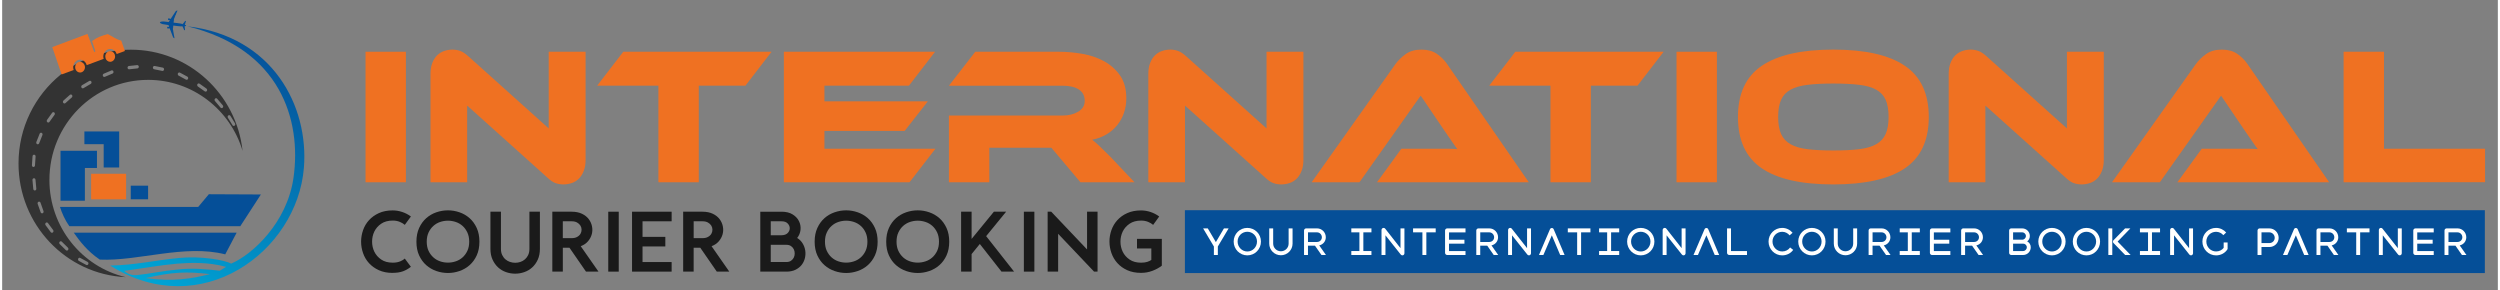 <?xml version="1.0" encoding="UTF-8"?>
<!DOCTYPE svg PUBLIC "-//W3C//DTD SVG 1.1//EN" "http://www.w3.org/Graphics/SVG/1.1/DTD/svg11.dtd">
<!-- Creator: CorelDRAW 2021 (64-Bit) -->
<svg xmlns="http://www.w3.org/2000/svg" xml:space="preserve" width="1.792in" height="0.208in" version="1.1" style="shape-rendering:geometricPrecision; text-rendering:geometricPrecision; image-rendering:optimizeQuality; fill-rule:evenodd; clip-rule:evenodd"
viewBox="0 0 1791.65 208.32"
 xmlns:xlink="http://www.w3.org/1999/xlink"
 xmlns:xodm="http://www.corel.com/coreldraw/odm/2003">
 <rect x="0" y="0" width="1791.65" height="208.32" fill="#808080" stroke="none"/>
 <defs>
  <style type="text/css">
   <![CDATA[
    .fil0 {fill:#054F98}
    .fil4 {fill:#333333}
    .fil5 {fill:#EF7122}
    .fil3 {fill:#1A1A1A;fill-rule:nonzero}
    .fil2 {fill:#EF7122;fill-rule:nonzero}
    .fil1 {fill:white;fill-rule:nonzero}
    .fil6 {fill:url(#id0)}
   ]]>
  </style>
  <linearGradient id="id0" gradientUnits="userSpaceOnUse" x1="116.68" y1="213.68" x2="208.38" y2="39.48">
   <stop offset="0" style="stop-opacity:1; stop-color:#00A6D6"/>
   <stop offset="1" style="stop-opacity:1; stop-color:#054F98"/>
  </linearGradient>
 </defs>
 <g id="Layer_x0020_1">
  <rect class="fil0" x="849.09" y="150.9" width="933.23" height="45.13"/>
  <polygon class="fil1" points="869.9,183.06 872.74,183.06 872.74,176.96 880.48,163.96 877.12,163.96 871.32,173.82 865.52,163.96 862.16,163.96 869.9,176.96 "/>
  <path id="_1" class="fil1" d="M893.91 183.33c5.43,0 9.78,-4.41 9.78,-9.91 0,-5.56 -4.46,-9.81 -9.78,-9.81 -5.43,0 -9.81,4.3 -9.81,9.81 0,5.48 4.38,9.91 9.81,9.91zm0 -2.78c-3.85,0 -6.98,-3.23 -6.98,-7.13 -0.03,-3.93 3.12,-7.04 6.98,-7.04 3.82,0 6.97,3.1 6.94,7.04 0,3.93 -3.1,7.13 -6.94,7.13z"/>
  <path id="_2" class="fil1" d="M918.02 183.25c4.6,0 8.36,-3.74 8.36,-8.36l0 -10.93 -2.83 0 0 10.93c0,3.04 -2.48,5.5 -5.53,5.5 -3.08,0 -5.56,-2.45 -5.56,-5.5l0 -10.93 -2.83 0 0 10.93c0,4.62 3.76,8.36 8.39,8.36z"/>
  <path id="_3" class="fil1" d="M947.13 183.06l3.22 0 -4.82 -6.87c2.74,-0.65 4.72,-2.92 4.72,-5.86 0,-3.48 -2.8,-6.37 -6.3,-6.37l-7.81 0c-0.82,0 -1.52,0.67 -1.52,1.5l0 17.6 2.83 0 0 -6.69 5.02 0 4.66 6.69zm-9.67 -16.26l6.49 0c1.92,0 3.47,1.62 3.47,3.53 0,1.89 -1.5,3.38 -3.47,3.38l-6.49 0 0 -6.91z"/>
  <polygon id="_4" class="fil1" points="983.01,166.8 983.01,163.96 968.56,163.96 968.56,166.8 974.37,166.8 974.37,180.22 968.56,180.22 968.56,183.06 983.01,183.06 983.01,180.22 977.2,180.22 977.2,166.8 "/>
  <path id="_5" class="fil1" d="M1003.86 163.96l0 14.19 -10.97 -13.98c-0.28,-0.36 -0.69,-0.57 -1.15,-0.57 -0.83,0 -1.5,0.68 -1.5,1.5l0 17.95 2.83 0 0 -14.11 10.99 13.81c0.26,0.33 0.67,0.57 1.16,0.57 0.82,0 1.47,-0.67 1.47,-1.5l0 -17.87 -2.83 0z"/>
  <polygon id="_6" class="fil1" points="1029.14,163.96 1012.89,163.96 1012.89,166.8 1019.6,166.8 1019.6,183.06 1022.43,183.06 1022.43,166.8 1029.14,166.8 "/>
  <path id="_7" class="fil1" d="M1050.54 166.8l0 -2.83 -13.16 0c-0.82,0 -1.52,0.67 -1.52,1.5l0 16.08c0,0.82 0.7,1.52 1.52,1.52l13.16 0 0 -2.83 -11.84 0 0 -5.31 11.07 0 0 -2.83 -11.07 0 0 -5.28 11.84 0z"/>
  <path id="_8" class="fil1" d="M1070.79 183.06l3.22 0 -4.82 -6.87c2.74,-0.65 4.72,-2.92 4.72,-5.86 0,-3.48 -2.8,-6.37 -6.3,-6.37l-7.81 0c-0.82,0 -1.52,0.67 -1.52,1.5l0 17.6 2.83 0 0 -6.69 5.02 0 4.66 6.69zm-9.67 -16.26l6.49 0c1.92,0 3.47,1.62 3.47,3.53 0,1.89 -1.5,3.38 -3.47,3.38l-6.49 0 0 -6.91z"/>
  <path id="_9" class="fil1" d="M1094.73 163.96l0 14.19 -10.97 -13.98c-0.28,-0.36 -0.69,-0.57 -1.15,-0.57 -0.83,0 -1.5,0.68 -1.5,1.5l0 17.95 2.83 0 0 -14.11 10.99 13.81c0.26,0.33 0.67,0.57 1.16,0.57 0.82,0 1.47,-0.67 1.47,-1.5l0 -17.87 -2.83 0z"/>
  <path id="_10" class="fil1" d="M1121.67 183.06l-7.82 -18.46c-0.23,-0.57 -0.72,-0.91 -1.31,-0.91 -0.59,0 -1.14,0.33 -1.37,0.91l-7.9 18.46 3.18 0 6.06 -14.13 5.99 14.13 3.18 0z"/>
  <polygon id="_11" class="fil1" points="1140.22,163.96 1123.98,163.96 1123.98,166.8 1130.69,166.8 1130.69,183.06 1133.52,183.06 1133.52,166.8 1140.22,166.8 "/>
  <polygon id="_12" class="fil1" points="1160.87,166.8 1160.87,163.96 1146.43,163.96 1146.43,166.8 1152.23,166.8 1152.23,180.22 1146.43,180.22 1146.43,183.06 1160.87,183.06 1160.87,180.22 1155.06,180.22 1155.06,166.8 "/>
  <path id="_13" class="fil1" d="M1176.37 183.33c5.43,0 9.78,-4.41 9.78,-9.91 0,-5.56 -4.46,-9.81 -9.78,-9.81 -5.43,0 -9.81,4.3 -9.81,9.81 0,5.48 4.38,9.91 9.81,9.91zm0 -2.78c-3.85,0 -6.98,-3.23 -6.98,-7.13 -0.03,-3.93 3.12,-7.04 6.98,-7.04 3.82,0 6.97,3.1 6.94,7.04 0,3.93 -3.1,7.13 -6.94,7.13z"/>
  <path id="_14" class="fil1" d="M1205.69 163.96l0 14.19 -10.97 -13.98c-0.28,-0.36 -0.69,-0.57 -1.15,-0.57 -0.83,0 -1.5,0.68 -1.5,1.5l0 17.95 2.83 0 0 -14.11 10.99 13.81c0.26,0.33 0.67,0.57 1.16,0.57 0.82,0 1.47,-0.67 1.47,-1.5l0 -17.87 -2.83 0z"/>
  <path id="_15" class="fil1" d="M1232.63 183.06l-7.82 -18.46c-0.23,-0.57 -0.72,-0.91 -1.31,-0.91 -0.59,0 -1.14,0.33 -1.37,0.91l-7.9 18.46 3.18 0 6.06 -14.13 5.99 14.13 3.18 0z"/>
  <path id="_16" class="fil1" d="M1241.13 180.22l0 -16.26 -2.83 0 0 17.57c0,0.82 0.7,1.52 1.52,1.52l12.8 0 0 -2.83 -11.48 0z"/>
  <path id="_17" class="fil1" d="M1277.89 183.33c3.26,0 6.15,-1.47 7.9,-3.94l-2.22 -1.73c-1.26,1.83 -3.33,2.86 -5.68,2.86 -3.84,0 -6.96,-3.22 -6.96,-7.12 0,-3.93 3.12,-6.99 6.96,-6.99 2.14,0 4.03,0.98 5.32,2.56l2.14 -1.86c-1.81,-2.13 -4.49,-3.5 -7.46,-3.5 -5.42,0 -9.8,4.3 -9.8,9.8 0,5.47 4.38,9.93 9.8,9.93z"/>
  <path id="_18" class="fil1" d="M1299.22 183.33c5.43,0 9.78,-4.41 9.78,-9.91 0,-5.56 -4.46,-9.81 -9.78,-9.81 -5.43,0 -9.81,4.3 -9.81,9.81 0,5.48 4.38,9.91 9.81,9.91zm0 -2.78c-3.85,0 -6.98,-3.23 -6.98,-7.13 -0.03,-3.93 3.12,-7.04 6.98,-7.04 3.82,0 6.97,3.1 6.94,7.04 0,3.93 -3.1,7.13 -6.94,7.13z"/>
  <path id="_19" class="fil1" d="M1323.33 183.25c4.6,0 8.36,-3.74 8.36,-8.36l0 -10.93 -2.83 0 0 10.93c0,3.04 -2.48,5.5 -5.53,5.5 -3.08,0 -5.56,-2.45 -5.56,-5.5l0 -10.93 -2.83 0 0 10.93c0,4.62 3.76,8.36 8.39,8.36z"/>
  <path id="_20" class="fil1" d="M1352.44 183.06l3.22 0 -4.82 -6.87c2.74,-0.65 4.72,-2.92 4.72,-5.86 0,-3.48 -2.8,-6.37 -6.3,-6.37l-7.81 0c-0.82,0 -1.52,0.67 -1.52,1.5l0 17.6 2.83 0 0 -6.69 5.02 0 4.66 6.69zm-9.67 -16.26l6.49 0c1.92,0 3.47,1.62 3.47,3.53 0,1.89 -1.5,3.38 -3.47,3.38l-6.49 0 0 -6.91z"/>
  <polygon id="_21" class="fil1" points="1376.7,166.8 1376.7,163.96 1362.26,163.96 1362.26,166.8 1368.07,166.8 1368.07,180.22 1362.26,180.22 1362.26,183.06 1376.7,183.06 1376.7,180.22 1370.9,180.22 1370.9,166.8 "/>
  <path id="_22" class="fil1" d="M1398.61 166.8l0 -2.83 -13.16 0c-0.82,0 -1.52,0.67 -1.52,1.5l0 16.08c0,0.82 0.7,1.52 1.52,1.52l13.16 0 0 -2.83 -11.84 0 0 -5.31 11.07 0 0 -2.83 -11.07 0 0 -5.28 11.84 0z"/>
  <path id="_23" class="fil1" d="M1418.87 183.06l3.22 0 -4.82 -6.87c2.74,-0.65 4.72,-2.92 4.72,-5.86 0,-3.48 -2.8,-6.37 -6.3,-6.37l-7.81 0c-0.82,0 -1.52,0.67 -1.52,1.5l0 17.6 2.83 0 0 -6.69 5.02 0 4.66 6.69zm-9.67 -16.26l6.49 0c1.92,0 3.47,1.62 3.47,3.53 0,1.89 -1.5,3.38 -3.47,3.38l-6.49 0 0 -6.91z"/>
  <path id="_24" class="fil1" d="M1453.78 173.29c1.17,-0.87 1.89,-2.19 1.89,-3.87 0,-3.02 -2.44,-5.46 -5.5,-5.46l-7.84 0c-0.82,0 -1.52,0.67 -1.52,1.5l0 16.08c0,0.82 0.7,1.52 1.52,1.52l8.52 0c3.04,0 5.48,-2.47 5.48,-5.52 0,-1.94 -1,-3.44 -2.55,-4.24zm-0.94 -3.87c0,1.47 -1.19,2.66 -2.66,2.66l-6.53 0 0 -5.28 6.53 0c1.47,0 2.66,1.19 2.66,2.63zm-1.98 10.8l-7.21 0 0 -5.31 7.21 0c1.45,0 2.64,1.16 2.64,2.62 0,1.48 -1.19,2.69 -2.64,2.69z"/>
  <path id="_25" class="fil1" d="M1471.57 183.33c5.43,0 9.78,-4.41 9.78,-9.91 0,-5.56 -4.46,-9.81 -9.78,-9.81 -5.43,0 -9.81,4.3 -9.81,9.81 0,5.48 4.38,9.91 9.81,9.91zm0 -2.78c-3.85,0 -6.98,-3.23 -6.98,-7.13 -0.03,-3.93 3.12,-7.04 6.98,-7.04 3.82,0 6.97,3.1 6.94,7.04 0,3.93 -3.1,7.13 -6.94,7.13z"/>
  <path id="_26" class="fil1" d="M1496.32 183.33c5.43,0 9.78,-4.41 9.78,-9.91 0,-5.56 -4.46,-9.81 -9.78,-9.81 -5.43,0 -9.81,4.3 -9.81,9.81 0,5.48 4.38,9.91 9.81,9.91zm0 -2.78c-3.85,0 -6.98,-3.23 -6.98,-7.13 -0.03,-3.93 3.12,-7.04 6.98,-7.04 3.82,0 6.97,3.1 6.94,7.04 0,3.93 -3.1,7.13 -6.94,7.13z"/>
  <path id="_27" class="fil1" d="M1512.03 183.06l2.83 0 0 -19.09 -2.83 0 0 19.09zm12.05 0l3.93 0 -9.32 -9.63 9.16 -9.47 -3.8 0 -8.39 8.59c-0.18,0.23 -0.31,0.54 -0.31,0.9 0,0.36 0.13,0.7 0.33,0.96l8.39 8.64z"/>
  <polygon id="_28" class="fil1" points="1549.15,166.8 1549.15,163.96 1534.71,163.96 1534.71,166.8 1540.52,166.8 1540.52,180.22 1534.71,180.22 1534.71,183.06 1549.15,183.06 1549.15,180.22 1543.35,180.22 1543.35,166.8 "/>
  <path id="_29" class="fil1" d="M1570 163.96l0 14.19 -10.97 -13.98c-0.28,-0.36 -0.69,-0.57 -1.15,-0.57 -0.83,0 -1.5,0.68 -1.5,1.5l0 17.95 2.83 0 0 -14.11 10.99 13.81c0.26,0.33 0.67,0.57 1.16,0.57 0.82,0 1.47,-0.67 1.47,-1.5l0 -17.87 -2.83 0z"/>
  <path id="_30" class="fil1" d="M1594.82 174.05l0 3.9c-1.27,1.65 -3.26,2.57 -5.46,2.57 -3.85,0 -6.98,-3.22 -6.98,-7.12 0,-3.93 3.13,-6.99 6.98,-6.99 2.09,0 3.93,0.93 5.23,2.43l2.03 -1.93c-1.77,-2.01 -4.39,-3.3 -7.26,-3.3 -5.43,0 -9.81,4.3 -9.81,9.8 0,5.47 4.39,9.93 9.81,9.93 3.41,0 6.44,-1.65 8.16,-4.33 0.07,-0.13 0.13,-0.28 0.13,-0.43l0 -4.52 -2.83 0z"/>
  <path id="_31" class="fil1" d="M1627.62 163.96l-6.96 0c-0.82,0 -1.52,0.67 -1.52,1.5l0 17.6 2.83 0 0 -5.72 5.64 0c3.7,0 6.69,-2.88 6.69,-6.61 0,-3.7 -2.99,-6.76 -6.69,-6.76zm0 10.54l-5.64 0 0 -7.7 5.64 0c2.09,0 3.85,1.78 3.85,3.93 0,2.12 -1.7,3.78 -3.85,3.78z"/>
  <path id="_32" class="fil1" d="M1655.8 183.06l-7.82 -18.46c-0.23,-0.57 -0.72,-0.91 -1.31,-0.91 -0.59,0 -1.14,0.33 -1.37,0.91l-7.9 18.46 3.18 0 6.06 -14.13 5.99 14.13 3.18 0z"/>
  <path id="_33" class="fil1" d="M1673.97 183.06l3.22 0 -4.82 -6.87c2.74,-0.65 4.72,-2.92 4.72,-5.86 0,-3.48 -2.8,-6.37 -6.3,-6.37l-7.81 0c-0.82,0 -1.52,0.67 -1.52,1.5l0 17.6 2.83 0 0 -6.69 5.02 0 4.66 6.69zm-9.67 -16.26l6.49 0c1.92,0 3.47,1.62 3.47,3.53 0,1.89 -1.5,3.38 -3.47,3.38l-6.49 0 0 -6.91z"/>
  <polygon id="_34" class="fil1" points="1699.52,163.96 1683.27,163.96 1683.27,166.8 1689.98,166.8 1689.98,183.06 1692.81,183.06 1692.81,166.8 1699.52,166.8 "/>
  <path id="_35" class="fil1" d="M1719.85 163.96l0 14.19 -10.97 -13.98c-0.28,-0.36 -0.69,-0.57 -1.15,-0.57 -0.83,0 -1.5,0.68 -1.5,1.5l0 17.95 2.83 0 0 -14.11 10.99 13.81c0.26,0.33 0.67,0.57 1.16,0.57 0.82,0 1.47,-0.67 1.47,-1.5l0 -17.87 -2.83 0z"/>
  <path id="_36" class="fil1" d="M1745.63 166.8l0 -2.83 -13.16 0c-0.82,0 -1.52,0.67 -1.52,1.5l0 16.08c0,0.82 0.7,1.52 1.52,1.52l13.16 0 0 -2.83 -11.84 0 0 -5.31 11.07 0 0 -2.83 -11.07 0 0 -5.28 11.84 0z"/>
  <path id="_37" class="fil1" d="M1765.88 183.06l3.22 0 -4.82 -6.87c2.74,-0.65 4.72,-2.92 4.72,-5.86 0,-3.48 -2.8,-6.37 -6.3,-6.37l-7.81 0c-0.82,0 -1.52,0.67 -1.52,1.5l0 17.6 2.83 0 0 -6.69 5.02 0 4.66 6.69zm-9.67 -16.26l6.49 0c1.92,0 3.47,1.62 3.47,3.53 0,1.89 -1.5,3.38 -3.47,3.38l-6.49 0 0 -6.91z"/>
  <g id="_2478510910768">
   <polygon class="fil2" points="289.85,130.85 260.86,130.85 260.86,37.15 289.85,37.15 "/>
   <path class="fil2" d="M402.89 132.39c-1.87,0 -3.71,-0.3 -5.54,-0.91 -1.82,-0.61 -3.85,-1.98 -6.09,-4.13l-57.43 -51.55 0 55.05 -26.33 0 0 -77.74c0,-3.08 0.44,-5.74 1.33,-7.98 0.89,-2.24 2.05,-4.06 3.5,-5.46 1.45,-1.4 3.13,-2.43 5.04,-3.08 1.91,-0.65 3.9,-0.98 5.95,-0.98 1.77,0 3.57,0.3 5.39,0.91 1.82,0.61 3.9,1.98 6.23,4.13l57.43 51.55 0 -55.05 26.47 0 0 77.6c0,3.08 -0.44,5.74 -1.33,7.98 -0.89,2.24 -2.05,4.08 -3.5,5.53 -1.45,1.44 -3.15,2.5 -5.11,3.15 -1.96,0.65 -3.97,0.98 -6.02,0.98z"/>
   <polygon class="fil2" points="552.35,37.15 533.58,61.52 500.11,61.52 500.11,130.85 471.11,130.85 471.11,61.52 427.13,61.52 445.9,37.15 "/>
   <polygon class="fil2" points="670.01,106.76 651.38,130.85 561.18,130.85 561.18,37.15 669.73,37.15 650.96,61.52 590.31,61.52 590.31,72.73 664.55,72.73 647.88,94.02 590.31,94.02 590.31,106.76 "/>
   <path class="fil2" d="M812.89 130.85l-38.8 0 -20.87 -24.79 -44.54 0 0 24.79 -29 0 0 -47.9 81.52 0c4.48,0 8.26,-0.94 11.35,-2.8 3.08,-1.87 4.62,-4.43 4.62,-7.7 0,-3.64 -1.4,-6.37 -4.2,-8.19 -2.8,-1.82 -6.72,-2.73 -11.76,-2.73l-81.52 0 18.91 -24.37 60.23 0c5.32,0 10.83,0.49 16.53,1.47 5.7,0.98 10.88,2.73 15.55,5.25 4.67,2.52 8.52,5.93 11.56,10.22 3.04,4.3 4.56,9.8 4.56,16.53 0,3.64 -0.56,7.09 -1.68,10.37 -1.12,3.27 -2.73,6.21 -4.83,8.82 -2.1,2.61 -4.67,4.83 -7.7,6.65 -3.04,1.82 -6.47,3.1 -10.3,3.85 1.59,1.22 3.36,2.76 5.32,4.62 1.96,1.87 4.57,4.44 7.84,7.7l17.23 18.21z"/>
   <path class="fil2" d="M918.22 132.39c-1.87,0 -3.71,-0.3 -5.54,-0.91 -1.82,-0.61 -3.85,-1.98 -6.09,-4.13l-57.43 -51.55 0 55.05 -26.33 0 0 -77.74c0,-3.08 0.44,-5.74 1.33,-7.98 0.89,-2.24 2.05,-4.06 3.5,-5.46 1.45,-1.4 3.13,-2.43 5.04,-3.08 1.91,-0.65 3.9,-0.98 5.95,-0.98 1.77,0 3.57,0.3 5.39,0.91 1.82,0.61 3.9,1.98 6.23,4.13l57.43 51.55 0 -55.05 26.47 0 0 77.6c0,3.08 -0.44,5.74 -1.33,7.98 -0.89,2.24 -2.05,4.08 -3.5,5.53 -1.45,1.44 -3.15,2.5 -5.11,3.15 -1.96,0.65 -3.97,0.98 -6.02,0.98z"/>
   <path class="fil2" d="M987 130.85l17.51 -24.09 23.53 0c2.8,0 5.72,0 8.75,0 3.04,0 5.67,0.09 7.91,0.28 -1.31,-1.68 -2.82,-3.81 -4.55,-6.37 -1.73,-2.57 -3.39,-4.97 -4.97,-7.21l-16.81 -24.79 -43.98 62.19 -34.32 0 60.09 -84.74c1.96,-2.71 4.43,-5.14 7.42,-7.28 2.99,-2.15 6.77,-3.22 11.35,-3.22 4.39,0 8.06,1 11,3.01 2.94,2 5.44,4.5 7.49,7.49l58.55 84.74 -108.97 0z"/>
   <polygon class="fil2" points="1192.77,37.15 1174,61.52 1140.52,61.52 1140.52,130.85 1111.53,130.85 1111.53,61.52 1067.55,61.52 1086.31,37.15 "/>
   <polygon class="fil2" points="1231.02,130.85 1202.02,130.85 1202.02,37.15 1231.02,37.15 "/>
   <path class="fil2" d="M1314.63 35.61c22.79,0 39.9,3.87 51.33,11.63 11.44,7.75 17.16,19.98 17.16,36.7 0,16.81 -5.7,29.09 -17.09,36.83 -11.39,7.75 -28.53,11.63 -51.41,11.63 -22.97,0 -40.13,-3.87 -51.47,-11.63 -11.35,-7.75 -17.02,-20.03 -17.02,-36.83 0,-16.72 5.7,-28.95 17.09,-36.7 11.39,-7.75 28.52,-11.63 51.4,-11.63zm0 72.41c7.28,0 13.45,-0.3 18.49,-0.91 5.04,-0.61 9.13,-1.8 12.26,-3.57 3.13,-1.77 5.39,-4.22 6.79,-7.35 1.4,-3.13 2.1,-7.22 2.1,-12.26 0,-5.04 -0.7,-9.13 -2.1,-12.26 -1.4,-3.13 -3.67,-5.56 -6.79,-7.28 -3.13,-1.73 -7.22,-2.9 -12.26,-3.5 -5.04,-0.61 -11.21,-0.91 -18.49,-0.91 -7.28,0 -13.44,0.3 -18.49,0.91 -5.04,0.61 -9.13,1.78 -12.26,3.5 -3.13,1.72 -5.39,4.15 -6.79,7.28 -1.4,3.13 -2.1,7.21 -2.1,12.26 0,5.04 0.7,9.13 2.1,12.26 1.4,3.13 3.67,5.58 6.79,7.35 3.13,1.78 7.21,2.97 12.26,3.57 5.04,0.61 11.2,0.91 18.49,0.91z"/>
   <path class="fil2" d="M1492.81 132.39c-1.87,0 -3.71,-0.3 -5.54,-0.91 -1.82,-0.61 -3.85,-1.98 -6.09,-4.13l-57.43 -51.55 0 55.05 -26.33 0 0 -77.74c0,-3.08 0.44,-5.74 1.33,-7.98 0.89,-2.24 2.05,-4.06 3.5,-5.46 1.45,-1.4 3.13,-2.43 5.04,-3.08 1.91,-0.65 3.9,-0.98 5.95,-0.98 1.77,0 3.57,0.3 5.39,0.91 1.82,0.61 3.9,1.98 6.23,4.13l57.43 51.55 0 -55.05 26.47 0 0 77.6c0,3.08 -0.44,5.74 -1.33,7.98 -0.89,2.24 -2.05,4.08 -3.5,5.53 -1.45,1.44 -3.15,2.5 -5.11,3.15 -1.96,0.65 -3.97,0.98 -6.02,0.98z"/>
   <path class="fil2" d="M1561.59 130.85l17.51 -24.09 23.53 0c2.8,0 5.72,0 8.75,0 3.04,0 5.67,0.09 7.91,0.28 -1.31,-1.68 -2.82,-3.81 -4.55,-6.37 -1.73,-2.57 -3.39,-4.97 -4.97,-7.21l-16.81 -24.79 -43.98 62.19 -34.32 0 60.09 -84.74c1.96,-2.71 4.43,-5.14 7.42,-7.28 2.99,-2.15 6.77,-3.22 11.35,-3.22 4.39,0 8.06,1 11,3.01 2.94,2 5.44,4.5 7.49,7.49l58.55 84.74 -108.97 0z"/>
   <polygon class="fil2" points="1782.49,106.76 1782.48,130.8 1680.93,130.85 1680.93,37.15 1709.93,37.15 1709.93,106.76 "/>
  </g>
  <path class="fil3" d="M280.33 195.92c-3.77,0 -7.06,-0.65 -9.89,-1.94 -2.82,-1.29 -5.19,-2.98 -7.09,-5.07 -1.9,-2.09 -3.32,-4.49 -4.26,-7.19 -0.94,-2.7 -1.41,-5.45 -1.41,-8.24 0,-2.78 0.47,-5.53 1.41,-8.23 0.94,-2.7 2.36,-5.1 4.26,-7.19 1.91,-2.09 4.27,-3.78 7.09,-5.07 2.83,-1.29 6.12,-1.94 9.89,-1.94 2.34,0 4.64,0.38 6.9,1.14 2.26,0.76 4.33,1.83 6.21,3.22l-4.39 6.02c-0.92,-0.82 -2.13,-1.54 -3.61,-2.15 -1.48,-0.62 -3.17,-0.93 -5.06,-0.93 -3.3,0 -6.06,0.75 -8.25,2.24 -2.2,1.5 -3.84,3.36 -4.93,5.59 -1.08,2.23 -1.63,4.66 -1.63,7.28 0,2.63 0.55,5.05 1.63,7.28 1.09,2.23 2.73,4.1 4.93,5.59 2.19,1.5 4.94,2.24 8.25,2.24 1.17,0 2.22,-0.09 3.14,-0.28 0.92,-0.19 1.74,-0.43 2.44,-0.74 0.71,-0.31 1.32,-0.63 1.82,-0.95 0.5,-0.33 0.92,-0.65 1.26,-0.98l4.39 5.9c-1.8,1.43 -3.71,2.52 -5.74,3.26 -2.03,0.74 -4.48,1.11 -7.37,1.11z"/>
  <path id="_1_0" class="fil3" d="M320.04 195.98c-2.85,0 -5.63,-0.47 -8.34,-1.41 -2.72,-0.94 -5.14,-2.35 -7.25,-4.21 -2.11,-1.86 -3.82,-4.2 -5.11,-7 -1.3,-2.81 -1.94,-6.09 -1.94,-9.87 0,-3.73 0.65,-7 1.94,-9.83 1.3,-2.83 3,-5.17 5.11,-7.04 2.11,-1.87 4.52,-3.27 7.25,-4.21 2.72,-0.94 5.5,-1.41 8.34,-1.41 2.8,0 5.56,0.47 8.28,1.41 2.72,0.94 5.13,2.35 7.24,4.21 2.11,1.86 3.82,4.21 5.12,7.04 1.3,2.83 1.94,6.1 1.94,9.83 0,3.77 -0.65,7.06 -1.94,9.87 -1.3,2.81 -3,5.14 -5.12,7 -2.11,1.87 -4.52,3.27 -7.24,4.21 -2.72,0.94 -5.48,1.41 -8.28,1.41zm0 -37.55c-1.93,0 -3.8,0.31 -5.61,0.92 -1.82,0.61 -3.44,1.56 -4.86,2.83 -1.43,1.27 -2.57,2.85 -3.46,4.73 -0.87,1.89 -1.31,4.08 -1.31,6.57 0,2.54 0.44,4.74 1.31,6.61 0.88,1.86 2.03,3.43 3.46,4.7 1.42,1.27 3.04,2.21 4.86,2.83 1.81,0.61 3.69,0.92 5.61,0.92 1.88,0 3.74,-0.31 5.58,-0.92 1.84,-0.61 3.48,-1.56 4.9,-2.83 1.42,-1.27 2.57,-2.84 3.45,-4.7 0.88,-1.87 1.32,-4.07 1.32,-6.61 0,-2.5 -0.44,-4.69 -1.32,-6.57 -0.88,-1.88 -2.03,-3.46 -3.45,-4.73 -1.42,-1.27 -3.06,-2.21 -4.9,-2.83 -1.84,-0.61 -3.7,-0.92 -5.58,-0.92z"/>
  <path id="_2_1" class="fil3" d="M350.54 151.98l7.53 0 0 26.67c0,1.68 0.29,3.14 0.88,4.39 0.59,1.25 1.36,2.3 2.33,3.13 0.96,0.84 2.06,1.46 3.29,1.87 1.23,0.41 2.48,0.61 3.73,0.61 1.3,0 2.56,-0.2 3.76,-0.61 1.21,-0.41 2.3,-1.04 3.26,-1.87 0.96,-0.84 1.74,-1.89 2.32,-3.13 0.58,-1.25 0.88,-2.72 0.88,-4.39l0 -26.67 7.53 0 0 26.67c0,2.95 -0.52,5.54 -1.54,7.77 -1.02,2.24 -2.36,4.1 -4.02,5.59 -1.65,1.5 -3.54,2.61 -5.68,3.35 -2.13,0.74 -4.31,1.11 -6.52,1.11 -2.22,0 -4.39,-0.37 -6.53,-1.11 -2.13,-0.74 -4.02,-1.85 -5.67,-3.35 -1.65,-1.5 -2.99,-3.36 -4.02,-5.59 -1.03,-2.23 -1.54,-4.82 -1.54,-7.77l0 -26.67z"/>
  <path id="_3_2" class="fil3" d="M394.96 195l0 -43.02 13.87 0c2.89,0 5.35,0.49 7.41,1.48 2.05,0.98 3.67,2.26 4.86,3.84 1.19,1.58 1.98,3.32 2.35,5.22 0.38,1.91 0.33,3.77 -0.15,5.59 -0.48,1.82 -1.38,3.51 -2.7,5.07 -1.31,1.56 -3.06,2.75 -5.24,3.57l12.74 18.25 -8.97 0 -11.86 -17.15 -4.77 0 0 17.15 -7.53 0zm7.53 -36.14l0 12.11 6.33 0c1.59,0 2.92,-0.3 3.98,-0.9 1.07,-0.59 1.87,-1.34 2.39,-2.24 0.52,-0.89 0.78,-1.86 0.78,-2.92 0,-1.06 -0.27,-2.03 -0.81,-2.92 -0.55,-0.89 -1.34,-1.64 -2.38,-2.23 -1.05,-0.6 -2.37,-0.9 -3.96,-0.9l-6.33 0z"/>
  <polygon id="_4_3" class="fil3" points="435.12,151.98 442.65,151.98 442.65,195 435.12,195 "/>
  <polygon id="_5_4" class="fil3" points="480.61,151.98 480.61,158.86 459.72,158.86 459.72,170.05 476.09,170.05 476.09,176.93 459.72,176.93 459.72,188.12 480.61,188.12 480.61,195 452.19,195 452.19,151.98 "/>
  <path id="_6_5" class="fil3" d="M488.89 195l0 -43.02 13.87 0c2.89,0 5.35,0.49 7.4,1.48 2.05,0.98 3.67,2.26 4.87,3.84 1.19,1.58 1.98,3.32 2.35,5.22 0.38,1.91 0.33,3.77 -0.16,5.59 -0.48,1.82 -1.38,3.51 -2.7,5.07 -1.32,1.56 -3.06,2.75 -5.24,3.57l12.73 18.25 -8.97 0 -11.86 -17.15 -4.76 0 0 17.15 -7.54 0zm7.54 -36.14l0 12.11 6.33 0c1.59,0 2.92,-0.3 3.98,-0.9 1.07,-0.59 1.87,-1.34 2.39,-2.24 0.52,-0.89 0.78,-1.86 0.78,-2.92 0,-1.06 -0.27,-2.03 -0.81,-2.92 -0.55,-0.89 -1.34,-1.64 -2.39,-2.23 -1.05,-0.6 -2.36,-0.9 -3.95,-0.9l-6.33 0z"/>
  <path id="_7_6" class="fil3" d="M559.49 151.98c3.26,0 5.94,0.66 8.03,1.97 2.09,1.31 3.61,2.94 4.55,4.89 0.94,1.94 1.3,4 1.07,6.17 -0.23,2.17 -1.04,4.12 -2.41,5.84 1.67,1.02 2.99,2.33 3.95,3.93 0.96,1.6 1.58,3.29 1.85,5.07 0.27,1.78 0.2,3.57 -0.22,5.38 -0.42,1.8 -1.2,3.43 -2.32,4.89 -1.13,1.45 -2.62,2.63 -4.46,3.54 -1.84,0.9 -4.02,1.35 -6.52,1.35l-18.76 0 0 -43.02 15.25 0zm-7.72 23.78l0 12.35 11.23 0c1.34,0 2.45,-0.31 3.33,-0.92 0.88,-0.62 1.54,-1.37 1.98,-2.28 0.44,-0.9 0.66,-1.89 0.66,-2.98 0,-1.09 -0.22,-2.08 -0.66,-2.98 -0.44,-0.9 -1.1,-1.66 -1.98,-2.28 -0.88,-0.61 -1.99,-0.92 -3.33,-0.92l-11.23 0zm0 -16.9l0 10.02 7.84 0c1.93,-0.04 3.37,-0.59 4.36,-1.63 0.98,-1.04 1.46,-2.19 1.44,-3.44 -0.02,-1.25 -0.52,-2.39 -1.51,-3.41 -0.98,-1.03 -2.46,-1.54 -4.42,-1.54l-7.72 0z"/>
  <path id="_8_7" class="fil3" d="M605.92 195.98c-2.84,0 -5.63,-0.47 -8.34,-1.41 -2.72,-0.94 -5.14,-2.35 -7.25,-4.21 -2.11,-1.86 -3.82,-4.2 -5.11,-7 -1.3,-2.81 -1.94,-6.09 -1.94,-9.87 0,-3.73 0.65,-7 1.94,-9.83 1.3,-2.83 3,-5.17 5.11,-7.04 2.11,-1.87 4.53,-3.27 7.25,-4.21 2.72,-0.94 5.5,-1.41 8.34,-1.41 2.8,0 5.56,0.47 8.28,1.41 2.72,0.94 5.13,2.35 7.25,4.21 2.11,1.86 3.81,4.21 5.11,7.04 1.3,2.83 1.94,6.1 1.94,9.83 0,3.77 -0.65,7.06 -1.94,9.87 -1.3,2.81 -3,5.14 -5.11,7 -2.11,1.87 -4.53,3.27 -7.25,4.21 -2.72,0.94 -5.48,1.41 -8.28,1.41zm0 -37.55c-1.93,0 -3.8,0.31 -5.61,0.92 -1.82,0.61 -3.44,1.56 -4.86,2.83 -1.43,1.27 -2.57,2.85 -3.45,4.73 -0.88,1.89 -1.31,4.08 -1.31,6.57 0,2.54 0.44,4.74 1.31,6.61 0.88,1.86 2.03,3.43 3.45,4.7 1.42,1.27 3.04,2.21 4.86,2.83 1.82,0.61 3.69,0.92 5.61,0.92 1.88,0 3.74,-0.31 5.59,-0.92 1.84,-0.61 3.47,-1.56 4.89,-2.83 1.43,-1.27 2.57,-2.84 3.45,-4.7 0.88,-1.87 1.32,-4.07 1.32,-6.61 0,-2.5 -0.44,-4.69 -1.32,-6.57 -0.87,-1.88 -2.02,-3.46 -3.45,-4.73 -1.42,-1.27 -3.06,-2.21 -4.89,-2.83 -1.84,-0.61 -3.7,-0.92 -5.59,-0.92z"/>
  <path id="_9_8" class="fil3" d="M657.31 195.98c-2.85,0 -5.63,-0.47 -8.35,-1.41 -2.72,-0.94 -5.14,-2.35 -7.25,-4.21 -2.11,-1.86 -3.82,-4.2 -5.11,-7 -1.3,-2.81 -1.94,-6.09 -1.94,-9.87 0,-3.73 0.65,-7 1.94,-9.83 1.29,-2.83 3,-5.17 5.11,-7.04 2.11,-1.87 4.53,-3.27 7.25,-4.21 2.72,-0.94 5.5,-1.41 8.35,-1.41 2.8,0 5.56,0.47 8.28,1.41 2.72,0.94 5.14,2.35 7.25,4.21 2.11,1.86 3.82,4.21 5.12,7.04 1.29,2.83 1.94,6.1 1.94,9.83 0,3.77 -0.65,7.06 -1.94,9.87 -1.3,2.81 -3,5.14 -5.12,7 -2.11,1.87 -4.53,3.27 -7.25,4.21 -2.72,0.94 -5.48,1.41 -8.28,1.41zm0 -37.55c-1.93,0 -3.8,0.31 -5.61,0.92 -1.82,0.61 -3.44,1.56 -4.87,2.83 -1.42,1.27 -2.57,2.85 -3.45,4.73 -0.88,1.89 -1.31,4.08 -1.31,6.57 0,2.54 0.44,4.74 1.31,6.61 0.88,1.86 2.03,3.43 3.45,4.7 1.43,1.27 3.04,2.21 4.87,2.83 1.81,0.61 3.69,0.92 5.61,0.92 1.88,0 3.74,-0.31 5.58,-0.92 1.84,-0.61 3.47,-1.56 4.9,-2.83 1.42,-1.27 2.57,-2.84 3.45,-4.7 0.88,-1.87 1.31,-4.07 1.31,-6.61 0,-2.5 -0.44,-4.69 -1.31,-6.57 -0.88,-1.88 -2.03,-3.46 -3.45,-4.73 -1.43,-1.27 -3.06,-2.21 -4.9,-2.83 -1.84,-0.61 -3.7,-0.92 -5.58,-0.92z"/>
  <polygon id="_10_9" class="fil3" points="688.43,195 688.43,151.98 695.96,151.98 695.96,171.52 711.96,151.98 720.75,151.98 706.38,169.56 706.44,169.56 726.46,195 717.42,195 701.86,175.15 695.96,182.4 695.96,195 "/>
  <polygon id="_11_10" class="fil3" points="733.48,151.98 741.02,151.98 741.02,195 733.48,195 "/>
  <polygon id="_12_11" class="fil3" points="753.12,151.98 778.85,179.08 778.85,151.98 786.38,151.98 786.38,195 783.87,195 758.08,167.83 758.08,195 750.55,195 750.55,151.98 "/>
  <path id="_13_12" class="fil3" d="M794.92 173.49c0,-2.83 0.47,-5.58 1.41,-8.26 0.94,-2.69 2.35,-5.07 4.24,-7.16 1.88,-2.09 4.24,-3.78 7.09,-5.07 2.85,-1.29 6.15,-1.94 9.92,-1.94 2.34,0 4.64,0.38 6.89,1.14 2.25,0.76 4.31,1.83 6.18,3.22l-4.36 6.02c-0.91,-0.82 -2.11,-1.54 -3.59,-2.15 -1.48,-0.62 -3.17,-0.93 -5.06,-0.93 -3.3,0 -6.05,0.75 -8.25,2.24 -2.2,1.5 -3.84,3.36 -4.93,5.59 -1.08,2.23 -1.63,4.66 -1.63,7.28 0,2.63 0.55,5.05 1.63,7.28 1.09,2.23 2.73,4.1 4.93,5.59 2.2,1.5 4.94,2.24 8.25,2.24 1.76,0 3.23,-0.2 4.43,-0.59 1.2,-0.39 2.17,-0.85 2.92,-1.38l0 -8.24 -10.29 0 0 -6.88 17.82 0 0 19.24c-1.83,1.43 -4.05,2.65 -6.67,3.66 -2.63,1 -5.37,1.5 -8.26,1.5 -3.77,0 -7.07,-0.65 -9.92,-1.94 -2.84,-1.29 -5.2,-2.99 -7.09,-5.1 -1.89,-2.11 -3.3,-4.51 -4.24,-7.19 -0.94,-2.68 -1.41,-5.42 -1.41,-8.2z"/>
  <g id="_2478510904624">
   <path class="fil4" d="M33.93 129.08c0,-39.62 31.72,-71.74 70.84,-71.74 31.98,0 59.02,21.46 67.82,50.94 -4.46,-40.85 -38.66,-72.61 -80.18,-72.61 -19.03,0 -36.52,6.67 -50.32,17.84 -18.5,14.97 -30.35,38.01 -30.35,63.85 0,43.85 34.12,79.63 76.94,81.6 -31.37,-7.37 -54.76,-35.86 -54.76,-69.88zm132.94 -38.86l0 0c-0.5,0.37 -1.19,0.22 -1.52,-0.33l-3.29 -5.36c-0.34,-0.55 -0.2,-1.3 0.3,-1.66l0 0c0.5,-0.37 1.19,-0.22 1.52,0.33l3.29 5.36c0.33,0.55 0.2,1.3 -0.3,1.66zm-8.55 -12.9l0 0c-0.44,0.44 -1.14,0.41 -1.55,-0.07l-4.01 -4.74c-0.41,-0.48 -0.38,-1.24 0.06,-1.69l0 0c0.44,-0.44 1.15,-0.41 1.56,0.07l4.01 4.74c0.41,0.48 0.38,1.25 -0.07,1.69zm-11.34 -12.07l0 0c-0.33,0.55 -1.01,0.71 -1.52,0.35l-4.96 -3.52c-0.5,-0.36 -0.65,-1.11 -0.32,-1.66l0 0c0.33,-0.55 1.01,-0.71 1.52,-0.35l4.96 3.52c0.5,0.36 0.65,1.11 0.32,1.66zm-13.54 -8.63l0 0c-0.27,0.59 -0.93,0.83 -1.47,0.54l-5.3 -2.87c-0.54,-0.3 -0.76,-1.02 -0.5,-1.61l0 0c0.27,-0.59 0.93,-0.83 1.47,-0.54l5.3 2.87c0.54,0.3 0.76,1.02 0.49,1.61zm-17.24 -6.67l0 0c-0.11,0.65 -0.69,1.08 -1.28,0.96l-5.81 -1.19c-0.59,-0.12 -0.99,-0.75 -0.88,-1.4l0 0c0.11,-0.65 0.69,-1.08 1.28,-0.96l5.82 1.18c0.59,0.12 0.99,0.75 0.88,1.4zm-18.12 -2.15l0 0c0.06,0.66 -0.38,1.25 -0.98,1.31l-5.89 0.64c-0.6,0.06 -1.15,-0.42 -1.2,-1.07l0 0c-0.06,-0.66 0.39,-1.24 0.99,-1.31l5.89 -0.63c0.6,-0.07 1.14,0.42 1.2,1.07zm-18.22 3.46l0 0c0.22,0.61 -0.06,1.31 -0.63,1.55l-5.51 2.34c-0.56,0.24 -1.2,-0.06 -1.42,-0.68l0 0c-0.22,-0.61 0.06,-1.31 0.62,-1.55l5.51 -2.35c0.56,-0.24 1.2,0.07 1.43,0.68zm-15.83 7.33l0 0c0.29,0.58 0.09,1.31 -0.44,1.62l-5.2 3.07c-0.53,0.31 -1.2,0.1 -1.49,-0.48l0 0c-0.29,-0.58 -0.09,-1.31 0.44,-1.63l5.2 -3.07c0.53,-0.31 1.2,-0.09 1.49,0.48zm-13.87 9.66l0 0c0.38,0.51 0.31,1.27 -0.16,1.69l-4.59 4.08c-0.47,0.41 -1.16,0.34 -1.54,-0.17l0 0c-0.38,-0.51 -0.31,-1.27 0.16,-1.69l4.58 -4.07c0.47,-0.42 1.17,-0.34 1.55,0.17zm-12.75 12.5l0 0c0.48,0.41 0.56,1.16 0.19,1.68l-3.64 5.08c-0.37,0.52 -1.07,0.61 -1.54,0.21l0 0c-0.48,-0.41 -0.56,-1.17 -0.19,-1.68l3.65 -5.08c0.37,-0.52 1.07,-0.61 1.54,-0.2zm-9.07 14.62l0 0c0.56,0.26 0.81,0.97 0.57,1.57l-2.35 5.92c-0.24,0.61 -0.89,0.89 -1.44,0.63l0 0c-0.55,-0.26 -0.81,-0.97 -0.57,-1.57l2.35 -5.92c0.24,-0.61 0.89,-0.89 1.44,-0.63zm-5.35 15.69l0 0c0.6,0.05 1.06,0.63 1.01,1.28l-0.44 6.43c-0.04,0.65 -0.57,1.15 -1.18,1.1l0 0c-0.6,-0.05 -1.06,-0.63 -1.01,-1.28l0.44 -6.43c0.04,-0.65 0.57,-1.15 1.18,-1.1zm-0.26 16.89l0 0c0.6,-0.07 1.15,0.42 1.2,1.07l0.59 6.42c0.06,0.65 -0.38,1.24 -0.98,1.31l0 0c-0.6,0.07 -1.15,-0.42 -1.2,-1.07l-0.59 -6.42c-0.06,-0.66 0.38,-1.24 0.98,-1.31zm3.39 16.88l0 0c0.57,-0.24 1.2,0.07 1.42,0.69l2.13 6.02c0.22,0.61 -0.07,1.31 -0.63,1.55l0 0c-0.56,0.24 -1.2,-0.07 -1.42,-0.69l-2.13 -6.02c-0.22,-0.61 0.06,-1.31 0.63,-1.55zm5.22 15.13l0 0c0.47,-0.41 1.17,-0.33 1.55,0.18l3.71 5.02c0.38,0.51 0.3,1.27 -0.17,1.69l0 0c-0.47,0.41 -1.17,0.33 -1.55,-0.18l-3.71 -5.02c-0.38,-0.51 -0.3,-1.27 0.17,-1.68zm9.93 13.62l0 0c0.41,-0.49 1.1,-0.53 1.55,-0.09l4.39 4.32c0.45,0.44 0.48,1.2 0.08,1.69l0 0c-0.41,0.49 -1.1,0.53 -1.55,0.09l-4.39 -4.33c-0.45,-0.44 -0.48,-1.2 -0.08,-1.69zm13.31 12.12l0 0c0.27,-0.59 0.93,-0.83 1.47,-0.54l5.3 2.87c0.54,0.3 0.76,1.02 0.49,1.61l0 0c-0.27,0.59 -0.93,0.83 -1.47,0.54l-5.3 -2.88c-0.54,-0.29 -0.76,-1.02 -0.49,-1.61z"/>
   <polygon class="fil0" points="72.88,103.51 72.88,120.24 84.01,120.24 84.01,94.37 59.03,94.37 59.03,103.51 "/>
   <polygon class="fil0" points="59.38,144.1 59.38,120.59 68.06,120.59 68.06,108.25 41.9,108.25 41.9,144.1 "/>
   <rect class="fil5" x="63.87" y="124.74" width="25.11" height="18.35"/>
   <rect class="fil0" x="92.32" y="133.29" width="12.44" height="9.78"/>
   <path class="fil0" d="M140.7 148.56l-99.19 0c1.27,4.13 3.57,9.38 6.69,13.81l122.76 0.01 14.78 -22.77 -37.36 -0.18 -7.66 9.13z"/>
   <path class="fil0" d="M168.34 167.03l-116.95 -0.02c4.25,6.03 9.6,13.2 18.69,19.36 27.59,1.25 61.02,-11.19 90.07,-3.77l8.19 -15.57z"/>
   <path class="fil6" d="M156.26 194.36c-9.7,-1.11 -19.74,-2.15 -31.07,-0.78 -9.69,0.82 -19.12,2.95 -28.44,3.92 -4.35,0.35 -7.46,-1.37 -9.22,-3.02 12.74,-1.74 25.19,-4.06 38.22,-5.21 8.59,-0.65 22.04,-1.33 34.99,2.32l-4.49 2.77zm8.12 -5.1c-4.46,-2.56 -21.85,-5.68 -37.69,-4.04 -16.85,1.63 -31.97,5.19 -49.14,5.42 65.04,41.03 134.14,-9.93 139.06,-70.06 3.61,-44.18 -22.17,-94.44 -83.61,-101.7 66.77,16.33 82.02,67.25 76.17,108.61 -4.57,32.37 -29.48,55.24 -44.79,61.78zm-15.35 7.53c-12.8,3.28 -26.63,5.59 -45.98,2.86 19.3,-4.5 29.57,-4.79 45.98,-2.86z"/>
   <g>
    <path class="fil5" d="M42.68 53.46l-6.71 -19.66 25.3 -9.43 4.65 12.59c0.36,0.62 1.03,0.36 0.96,-0.31l-2.33 -7.18c3.44,-2.62 6.63,-3.71 11.29,-5 3.21,1.56 6.03,3.87 9.63,4.68l2.65 7.46 -5.91 2.19c-0.66,-2.12 -2.5,-3.64 -4.67,-3.64 -2.72,0 -4.93,2.41 -4.93,5.37 0,0.61 0.09,1.19 0.26,1.73l-12.19 4.52c-0.58,-2.26 -2.49,-3.93 -4.75,-3.93 -2.72,0 -4.93,2.41 -4.93,5.38 0,0.71 0.13,1.39 0.36,2.01l-8.67 3.21z"/>
    <path class="fil5" d="M52.7 49.78c0.55,1.35 1.78,2.29 3.22,2.29 1.94,0 3.52,-1.72 3.52,-3.84 0,-0.32 -0.04,-0.63 -0.1,-0.93l-0.01 -0.02c-0.39,-1.66 -1.77,-2.89 -3.41,-2.89 -1.94,0 -3.52,1.72 -3.52,3.84 0,0.55 0.11,1.07 0.3,1.54l0 0z"/>
    <path class="fil5" d="M74.21 41.8c0.48,1.5 1.79,2.57 3.33,2.57 1.94,0 3.52,-1.72 3.52,-3.84 0,-0.43 -0.06,-0.85 -0.18,-1.23l-0 -0c-0.47,-1.51 -1.79,-2.6 -3.33,-2.6 -1.94,0 -3.52,1.72 -3.52,3.84 0,0.44 0.07,0.85 0.19,1.25l0.01 0.02z"/>
   </g>
   <path class="fil0" d="M115.3 17.33l4.71 0.75 -0.61 -0.02c0.07,0.24 0.48,1.13 0.48,1.3 -0.36,-0.03 -1.07,-0.23 -1.34,-0.11 -0.06,0.2 -0.13,0.83 -0.11,1.01 0.09,0.08 0,0.09 0.33,0.13 0.84,0.12 0.36,0.07 1.22,0.08l0.08 -0.17 0.39 -0.02c-0.04,0.04 -0.04,0.03 -0.08,0.06l-0.11 0.07c0.26,0.8 1.1,2.88 1.46,3.8l0.92 2.38c0.09,0.24 0.06,0.28 0.26,0.41 0.22,0.13 0.68,0.5 0.92,0.47 -0.08,-0.3 -0.07,0.16 -0.24,-0.83 -0.05,-0.3 -0.11,-0.59 -0.16,-0.88l-0.24 -1.33c-0.04,-0.11 -0.2,-0.17 -0.33,-0.22 0.23,0.03 0.43,0.13 0.54,-0.05 -0.02,-0.06 0.02,-0.06 -0.1,-0.11 -0.05,-0.03 -0.15,-0.04 -0.21,-0.06 -0.01,-0.13 -0.22,-1.78 -0.31,-1.86l-0.18 -0.13c0.24,0.04 0.35,0.11 0.49,-0.02 -0.09,-0.11 -0.16,-0.09 -0.31,-0.11 -0.09,-0.04 -0.07,-0.09 -0.1,-0.35 -0.02,-0.13 -0.04,-0.25 -0.06,-0.38 -0.13,-0.9 0.23,-0.83 -0.08,-1.01l-0.15 -0.1c0.25,0.03 0.37,0.09 0.56,-0.01 -0.06,-0.13 -0.12,-0.12 -0.28,-0.16l0.23 -1.52c0.97,0.13 4.53,0.61 5.4,0.59 0.27,-0.01 0.56,-0.01 0.83,-0.02 0.25,-0.01 0.55,-0.08 0.79,-0.06l-0.48 0.15c0.22,0.36 0.11,0.13 0.35,0.61 0.11,0.24 0.22,0.44 0.3,0.67l0.46 1c0.04,0.08 0.04,0.09 0.07,0.17 0.11,0.22 0.19,0.17 0.69,0.25l-0.28 -2.88c0.17,-0.06 0.39,-0.06 0.56,-0.09 0.35,-0.06 0.41,-0.04 0.45,-0.28 0.04,-0.29 -0.1,-0.3 -0.32,-0.41 -0.19,-0.09 -0.35,-0.16 -0.56,-0.23l0.81 -2.73c-0.74,-0.11 -0.49,-0.23 -1.32,0.88 -0.19,0.26 -0.56,0.74 -0.77,0.97 -0.11,0.11 -0.21,0.17 -0.29,0.28l0.48 0.24 -1.59 -0.47c-0.7,-0.19 -4.7,-0.67 -5.39,-0.72l0.16 -1.49 -0.29 -0.11c0.53,0.04 0.3,0.13 0.61,-0.06 -0.08,-0.1 -0.15,-0.11 -0.31,-0.14 0.16,-1.2 0,-0.51 0.39,-1.54l-0.07 -0.06c-0.01,-0 -0.02,-0.01 -0.03,-0.01 -0.05,-0.02 -0.09,-0.04 -0.14,-0.05 0.17,-0.05 0.51,-0.01 0.66,-0.09 0.01,-0 0.02,-0.01 0.02,-0.02 -0.08,-0.11 -0.17,-0.11 -0.3,-0.15l0.7 -1.71 -0.29 -0.11c0.2,0 0.5,0.09 0.64,-0.03 -0.03,-0.15 -0.11,-0.08 -0.22,-0.19 0.11,-0.36 0.86,-2.02 1.12,-2.62 0.06,-0.14 0.15,-0.21 0.19,-0.33 -0.22,-0.07 -0.64,0.13 -0.87,0.2 -0.46,0.13 -0.51,0.52 -0.63,0.56 -0.1,0.24 -3.46,5.32 -3.52,5.36 -0.19,-0.05 -0.15,-0.04 -0.17,-0.24l-1.39 -0.28c-0.23,0.23 -0.17,0.17 -0.23,0.62 -0.04,0.28 -0.08,0.49 0.13,0.59 0.21,0.1 1.14,0.13 1.35,0.1 -0.36,0.21 -0.23,0.15 -0.53,0.62 -0.14,0.23 -0.33,0.5 -0.48,0.63l0.62 0.16c-1.3,-0.16 -2.58,-0.29 -3.88,-0.43 -0.71,-0.07 -1.09,-0.08 -1.76,0.02 -0.5,0.08 -1.19,0.24 -1.31,0.71 0.09,0.11 0.04,0.18 0.33,0.42 0.13,0.1 0.37,0.23 0.54,0.31 0.39,0.19 0.82,0.3 1.2,0.46z"/>
  </g>
 </g>
</svg>
